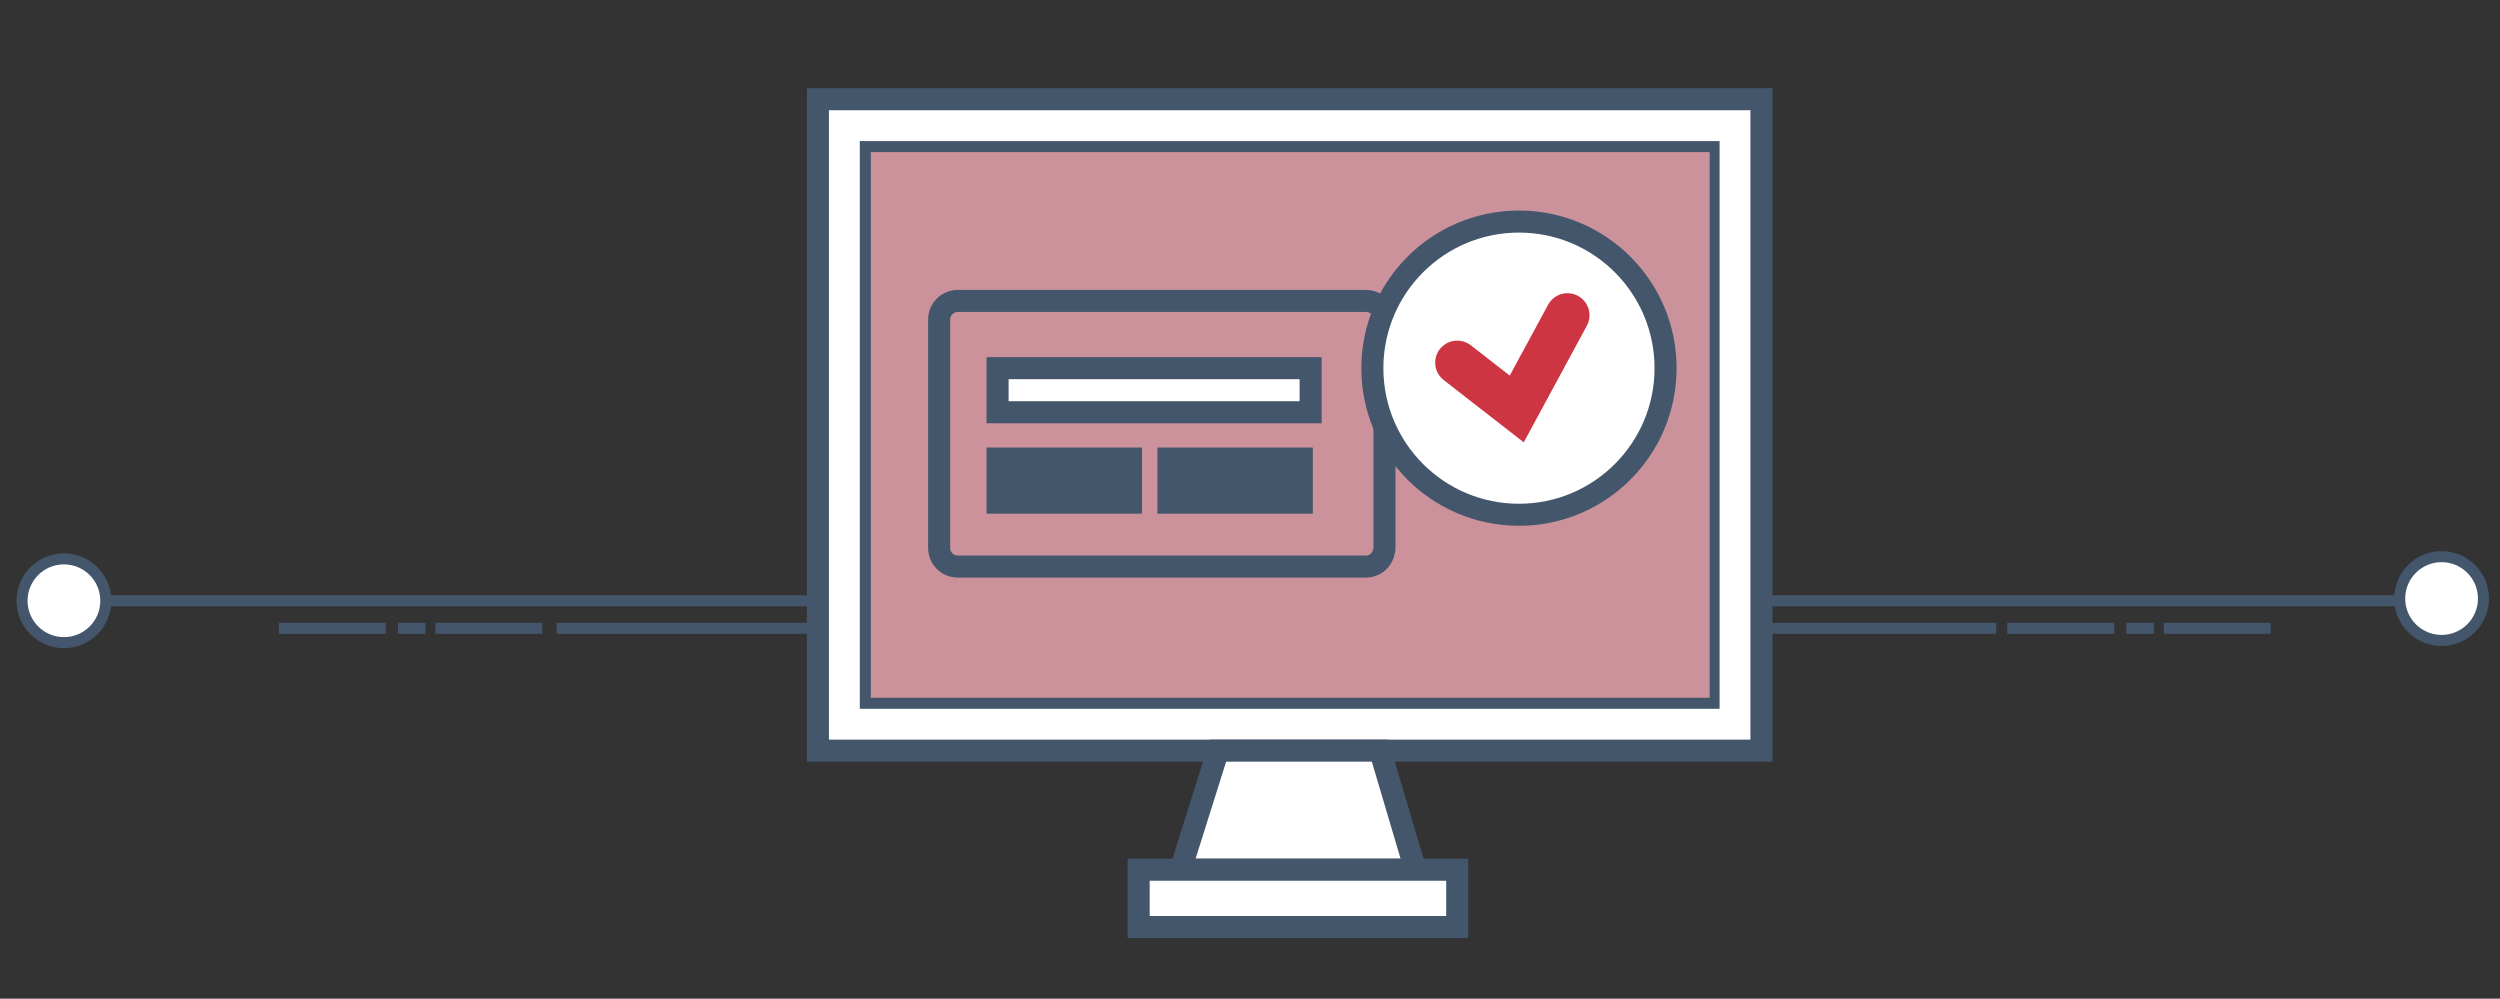 <?xml version="1.0" encoding="utf-8"?>
<!-- Generator: Adobe Illustrator 23.0.6, SVG Export Plug-In . SVG Version: 6.00 Build 0)  -->
<svg version="1.1" id="Layer_1" xmlns="http://www.w3.org/2000/svg" xmlns:xlink="http://www.w3.org/1999/xlink" x="0px" y="0px"
	 viewBox="0 0 226.8 90.6" style="enable-background:new 0 0 226.8 90.6;" xml:space="preserve">
<rect x="0" y="0" width="226.8" height="90.6" fill="#333333" stroke="none"/>
<style type="text/css">
	.st0{fill:#44566B;}
	.st1{fill:#FFFFFF;stroke:#44566B;stroke-miterlimit:10;}
	.st2{fill:#FFFFFF;stroke:#43566B;stroke-width:2;stroke-miterlimit:10;}
	.st3{fill:#FFFFFF;}
	.st4{fill:none;stroke:#43566B;stroke-width:2;stroke-miterlimit:10;}
	.st5{fill:#CC929B;}
	.st6{fill:#43566B;stroke:#43566B;stroke-width:2;stroke-miterlimit:10;}
	.st7{fill:none;stroke:#CD3542;stroke-width:4;stroke-linecap:round;stroke-miterlimit:10;}
</style>
<rect x="50.5" y="56.5" class="st0" width="130.6" height="1"/>
<rect x="5.8" y="54" class="st0" width="216.8" height="1"/>
<circle class="st1" cx="221.5" cy="54.3" r="3.8"/>
<rect x="39.5" y="56.5" class="st0" width="9.7" height="1"/>
<rect x="36.1" y="56.5" class="st0" width="2.5" height="1"/>
<rect x="25.3" y="56.5" class="st0" width="9.7" height="1"/>
<rect x="196.3" y="56.5" class="st0" width="9.7" height="1"/>
<rect x="192.9" y="56.5" class="st0" width="2.5" height="1"/>
<rect x="182.1" y="56.5" class="st0" width="9.7" height="1"/>
<circle class="st1" cx="5.8" cy="54.5" r="3.8"/>
<g>
	<g>
		<g>
			<g>
				<g>
					<g>
						<rect x="74.2" y="9" class="st2" width="85.6" height="59.1"/>
					</g>
				</g>
				<rect x="77.5" y="12.4" class="st3" width="77.8" height="51.4"/>
				<g>
					<rect x="79" y="13.8" class="st4" width="76" height="49.5"/>
					<polyline class="st5" points="155.1,13.8 155.1,63.3 79,63.3 79,13.8 					"/>
				</g>
				<polygon class="st2" points="128.4,78.9 107.1,78.9 110.5,68.1 125.2,68.1 				"/>
				<rect x="103.3" y="78.9" class="st2" width="28.9" height="5.2"/>
			</g>
		</g>
	</g>
	<rect x="90.5" y="33.4" class="st2" width="28.4" height="4"/>
	<path class="st4" d="M123.9,51.4h-37c-1,0-1.7-0.8-1.7-1.7V29c0-1,0.8-1.7,1.7-1.7h37c1,0,1.7,0.8,1.7,1.7v20.6
		C125.6,50.6,124.9,51.4,123.9,51.4z"/>
	<rect x="90.5" y="41.6" class="st6" width="12.1" height="4"/>
	<rect x="106" y="41.6" class="st6" width="12.1" height="4"/>
	<g>
		<ellipse class="st2" cx="137.8" cy="33.4" rx="13.3" ry="13.3"/>
		<polyline class="st7" points="132.2,32.9 137.6,37.1 142.2,28.6 		"/>
	</g>
</g>
</svg>
